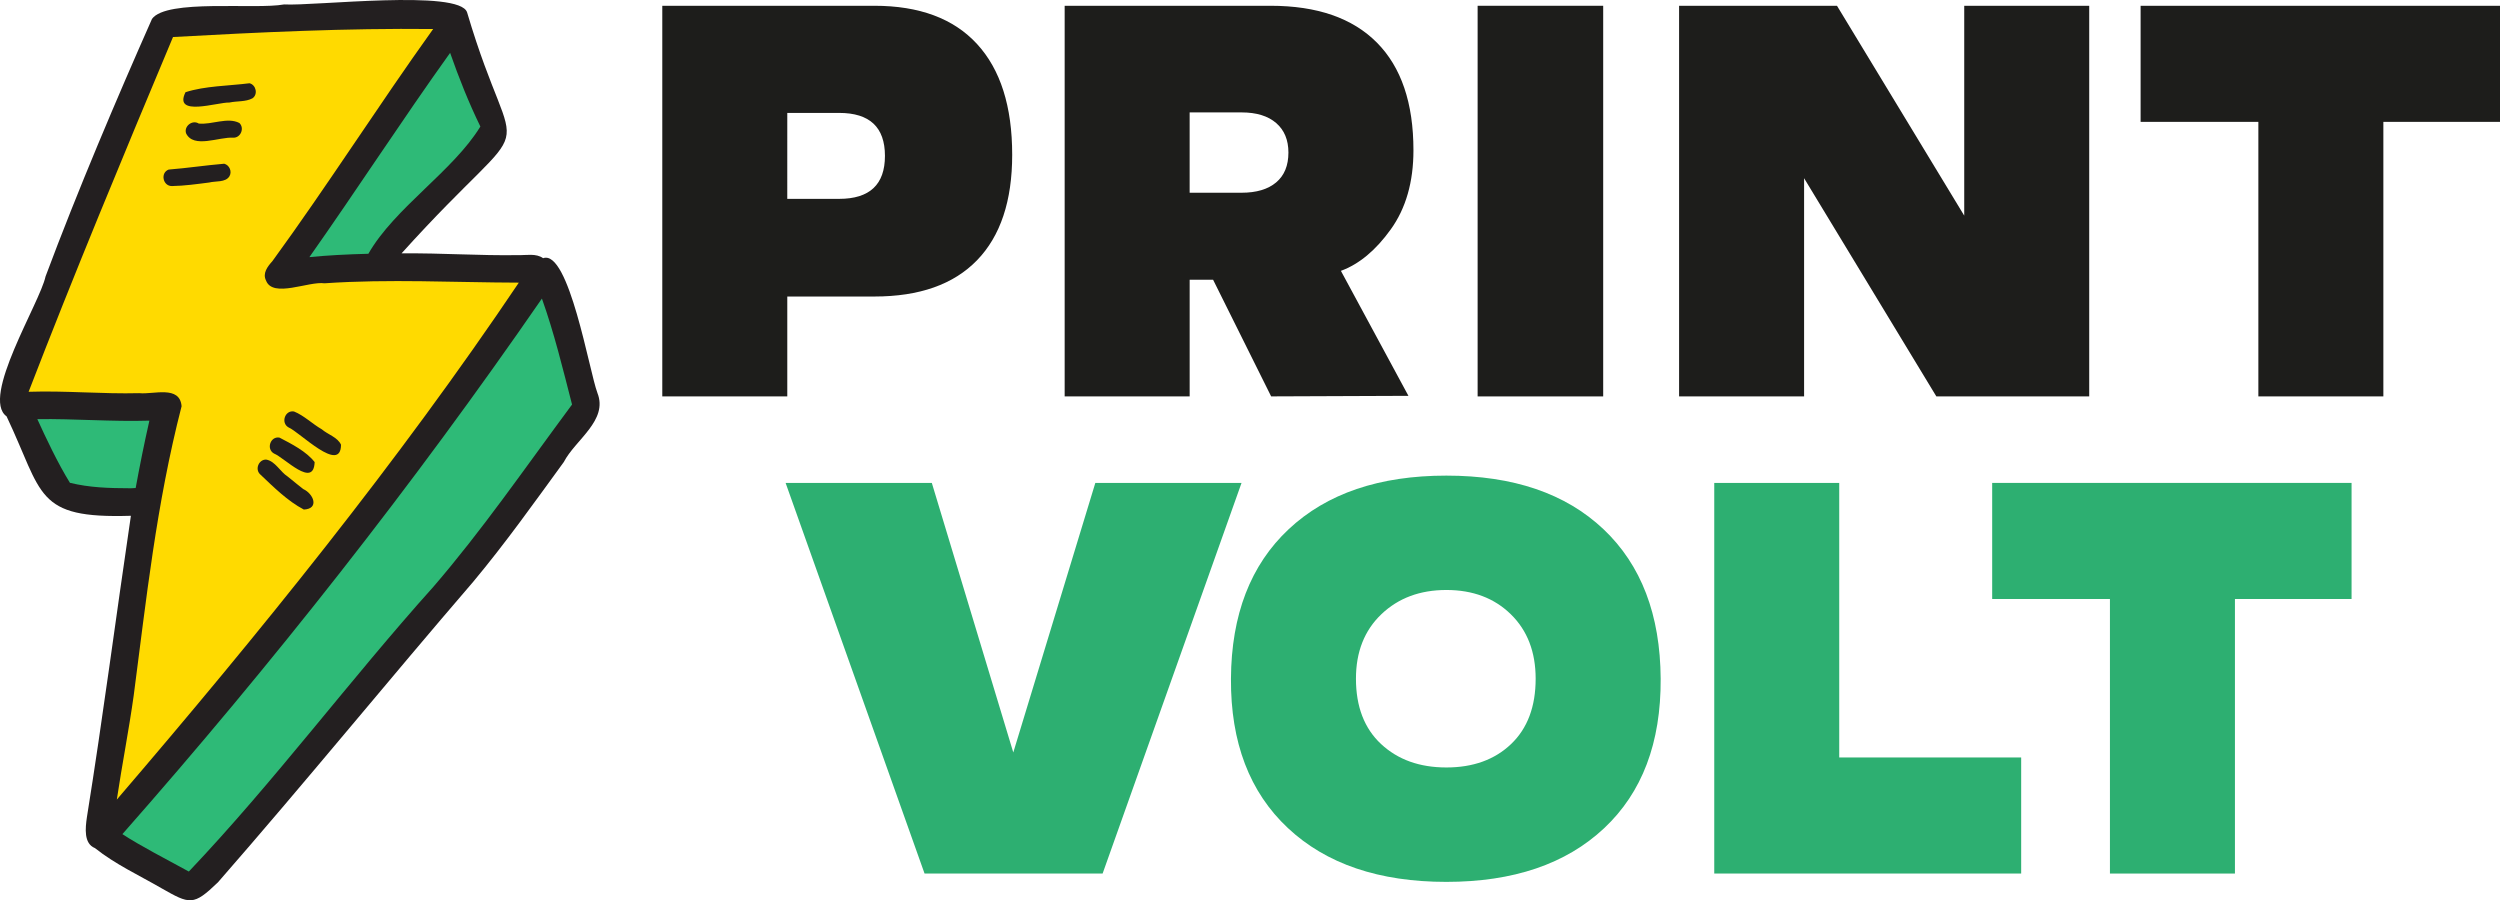 <?xml version="1.0" encoding="UTF-8" standalone="no"?>
<svg
   xmlns:dc="http://purl.org/dc/elements/1.1/"
   xmlns:cc="http://creativecommons.org/ns#"
   xmlns:rdf="http://www.w3.org/1999/02/22-rdf-syntax-ns#"
   xmlns:svg="http://www.w3.org/2000/svg"
   xmlns="http://www.w3.org/2000/svg"
   xmlns:sodipodi="http://sodipodi.sourceforge.net/DTD/sodipodi-0.dtd"
   xmlns:inkscape="http://www.inkscape.org/namespaces/inkscape"
   id="Layer_1"
   data-name="Layer 1"
   viewBox="0 0 4860.59 1750.31"
   version="1.1"
   sodipodi:docname="Print Volt Print On Demand Service product designer.svg"
   inkscape:version="0.92.4 (5da689c313, 2019-01-14)">
  <sodipodi:namedview
     pagecolor="#ffffff"
     bordercolor="#666666"
     borderopacity="1"
     objecttolerance="10"
     gridtolerance="10"
     guidetolerance="10"
     inkscape:pageopacity="0"
     inkscape:pageshadow="2"
     inkscape:window-width="1920"
     inkscape:window-height="1009"
     id="namedview51"
     showgrid="false"
     inkscape:zoom="0.058429123"
     inkscape:cx="2430.2949"
     inkscape:cy="875.15503"
     inkscape:window-x="-8"
     inkscape:window-y="-8"
     inkscape:window-maximized="1"
     inkscape:current-layer="Layer_1" />
  <defs
     id="defs4">
    <style
       id="style2">.cls-1{fill:#1d1d1b;}.cls-2{fill:#fff;}.cls-3{fill:#231f20;}.cls-4{fill:#2eba77;}.cls-5{fill:#ffda00;}</style>
  </defs>
  <title
     id="title6">Print Volt Print On Demand Service product designer</title>
  <path
     class="cls-1"
     d="M2967.91,2365.41v-759.5h412.3q131.26,0,199.64,74.33t68.36,215.36q0,134.55-68.36,205.08t-199.64,70.51H3210.94v194.22Zm243-384.09h100.91q89,0,89-83.55t-89-83.54H3210.94Z"
     transform="translate(-1680.27 -1594.69)"
     id="path8" />
  <path
     class="cls-1"
     d="M3750.22,2365.41v-759.5h400.36q135.6,0,206.68,71.61t71.08,209.41q0,92.22-43.95,153.53t-97.1,80.83l131.29,243-266.91,1.08-112.84-226.76h-45.58v226.76Zm243-396h100.9q43.41,0,67.27-20.06t23.87-58q0-36.88-23.87-57.5t-67.27-20.62h-100.9Z"
     transform="translate(-1680.27 -1594.69)"
     id="path10" />
  <path
     class="cls-1"
     d="M4553.12,2365.41v-759.5h244.12v759.5Z"
     transform="translate(-1680.27 -1594.69)"
     id="path12" />
  <path
     class="cls-1"
     d="M4944.81,2365.41v-759.5h307l247.39,408v-408h243v759.5H5445l-257.15-424.23v424.23Z"
     transform="translate(-1680.27 -1594.69)"
     id="path14" />
  <path
     class="cls-1"
     d="M6071.06,2365.41V1831.6H5842.12V1605.91h698.74V1831.6H6314.09v533.81Z"
     transform="translate(-1680.27 -1594.69)"
     id="path16" />
  <path
     class="cls-2"
     d="M3477.83,3293.08l-270.16-759.5h284.27l158.4,524.07,159.5-524.07h284.27L3824,3293.08Z"
     transform="translate(-1680.27 -1594.69)"
     id="path18"
     style="fill:#2daf71;fill-opacity:1" />
  <path
     class="cls-2"
     d="M4492.34,3309.27q-196.38,0-308.14-104.7t-110.66-290.24q1.08-186.6,112.28-290.78t306.52-104.15q195.3,0,305.43,104.15T4909,2914.33q1.08,186.65-110.13,290.79T4492.34,3309.27Zm-126.94-268q48.83,45.55,126.94,45.56t125.86-45.56q47.73-45.57,47.75-127,0-78.1-48.28-125.31t-125.33-47.2q-77,0-126.41,47.2t-49.36,125.31Q4316.57,2995.71,4365.4,3041.29Z"
     transform="translate(-1680.27 -1594.69)"
     id="path20"
     style="fill:#2daf71;fill-opacity:1" />
  <path
     class="cls-2"
     d="M5013.18,3293.08v-759.5h243V3067.4h353.72v225.68Z"
     transform="translate(-1680.27 -1594.69)"
     id="path22"
     style="fill:#2daf71;fill-opacity:1" />
  <path
     class="cls-2"
     d="M5782.48,3293.08V2759.27H5553.54V2533.58h698.73v225.69H6025.51v533.81Z"
     transform="translate(-1680.27 -1594.69)"
     id="path24"
     style="fill:#2daf71;fill-opacity:1" />
  <g
     id="b">
    <g
       id="c">
      <path
         class="cls-3"
         d="M2841.75,2358.49c-15.58-40.76-55.45-279.79-105.56-261.83-13.73-9.93-32.77-5.48-48.9-5.94-77,1.16-144.08-4.12-226.3-3.46,273.84-303.47,224.79-139,127.43-468.44-14.17-45.54-299-12-355.73-15.53-55.87,10.36-228.68-11.11-256.9,28.13-67.73,152.89-144.78,334.07-207,500.82-10.82,51.14-126.47,235.59-75.75,271.94,71.89,151.57,54.47,199.07,241.71,193.31-29.56,199.77-54,389.41-85.54,586.12-3,20.93-6.46,51.24,15.69,60,39.44,31.48,85.63,52.71,129.13,77.91,55.52,31.52,62,34.77,109.9-11.34,168.16-192.35,329.75-390.83,496.48-584.53,62.32-74.66,118.72-154,175.92-232.56,22.48-43.44,86.79-81,65.4-134.55Z"
         transform="translate(-1680.27 -1594.69)"
         id="path26" />
      <path
         class="cls-4"
         d="M2555.41,1697.43c17.07,48.75,36.12,96.79,58.81,143.26-52.79,86.51-166.5,157.84-217.77,247.4-40.81,1-80.22,3.07-114.66,6.52,92.61-131.41,180-266.42,273.62-397.18Z"
         transform="translate(-1680.27 -1594.69)"
         id="path28" />
      <path
         class="cls-4"
         d="M1934.69,2544c-43.64-.14-80.17-1.27-118.47-10.62-23.56-38.06-47.27-88.37-63.37-123.8,72.72-1,145.15,5.22,217.87,2.93-9.83,43.27-18.79,87.73-26.67,131-3.13.12-6.28.4-9.37.49Z"
         transform="translate(-1680.27 -1594.69)"
         id="path30" />
      <path
         class="cls-5"
         d="M1940.33,2946.11c24.26-184.57,43.65-370,93-561.61-3.42-41.28-54.79-22.47-82.28-25.41-71.74,1.88-143.42-5.11-215.13-2.67,87.19-226.16,182.76-456.18,280.74-689.75,168.29-9.29,337.13-17.39,505.78-15.55-106.61,148.76-204.87,303.46-312.64,451.4-9.23,10.21-19.51,23.46-12.3,37.58,13.16,34.71,82.82.94,113.74,5.39,125.86-8.69,251.84-1.6,377.76-1.26-235.07,349.42-505.78,683.4-781.6,1005.05,10.17-67.84,23.48-135.2,32.95-203.17Z"
         transform="translate(-1680.27 -1594.69)"
         id="path32" />
      <path
         class="cls-4"
         d="M2522.6,2735.86c-161.27,179.49-309.84,379.33-475.21,553.32-42.68-23.42-94.56-50-129.16-72.75,292.13-331.62,564.4-677.18,815.64-1041.24,24,67.38,40.83,136.84,58.57,206-94.1,127-174,243.45-269.84,354.68Z"
         transform="translate(-1680.27 -1594.69)"
         id="path34" />
      <path
         class="cls-3"
         d="M2165.39,1756.55c-39.79,5.11-86.61,5.09-124.46,17.44-24.14,48.78,62.44,19.15,85.34,20.07,14.59-3.21,31.66-1.12,44.82-8.2,11.14-7.51,7.14-26.16-5.7-29.31Z"
         transform="translate(-1680.27 -1594.69)"
         id="path36" />
      <path
         class="cls-3"
         d="M2145.65,1833.8c-23.06-11.93-53.38,3.73-79,1.1-12.26-7.82-29,5-24.65,18.88,14.54,30.46,64.8,6.53,91.8,8.62,14.46.51,22.38-18.72,11.85-28.6Z"
         transform="translate(-1680.27 -1594.69)"
         id="path38" />
      <path
         class="cls-3"
         d="M2116.23,1913c-38.2,3.26-70.7,8.39-108,11.37-16.76,6.23-11.32,32.46,6.46,32.07,24.22-.44,48.27-3.83,72.27-6.9,12.55-3.23,31.58.22,39.27-11.94,5.62-9.13.3-21.88-10-24.6Z"
         transform="translate(-1680.27 -1594.69)"
         id="path40" />
      <path
         class="cls-3"
         d="M2343.29,2459.3c-6.78-14.66-25.45-19.65-37.3-29.87-18.4-10.56-34.65-26.88-54.07-34.69-17.64-3.2-26.24,22.26-10.68,30.92,21.54,9,101.69,91.2,102.05,33.64Z"
         transform="translate(-1680.27 -1594.69)"
         id="path42" />
      <path
         class="cls-3"
         d="M2292,2493.14c-15.79-20.66-45.37-35.69-68.36-47.63-17.65-3.2-26.25,22.26-10.69,30.92,20.76,8.3,77.18,68.51,79.05,16.72Z"
         transform="translate(-1680.27 -1594.69)"
         id="path44" />
      <path
         class="cls-3"
         d="M2269.77,2545.45c6.17,4.86-23.87-18.69-30.16-24.23-14.79-9.38-24.08-29.89-41.77-33-14.42-.49-22.38,18.74-11.85,28.6,26,24.66,53.4,52,85,68.55,30.5-1.36,19.18-30.58-1.22-39.89Z"
         transform="translate(-1680.27 -1594.69)"
         id="path46" />
    </g>
  </g>
</svg>
